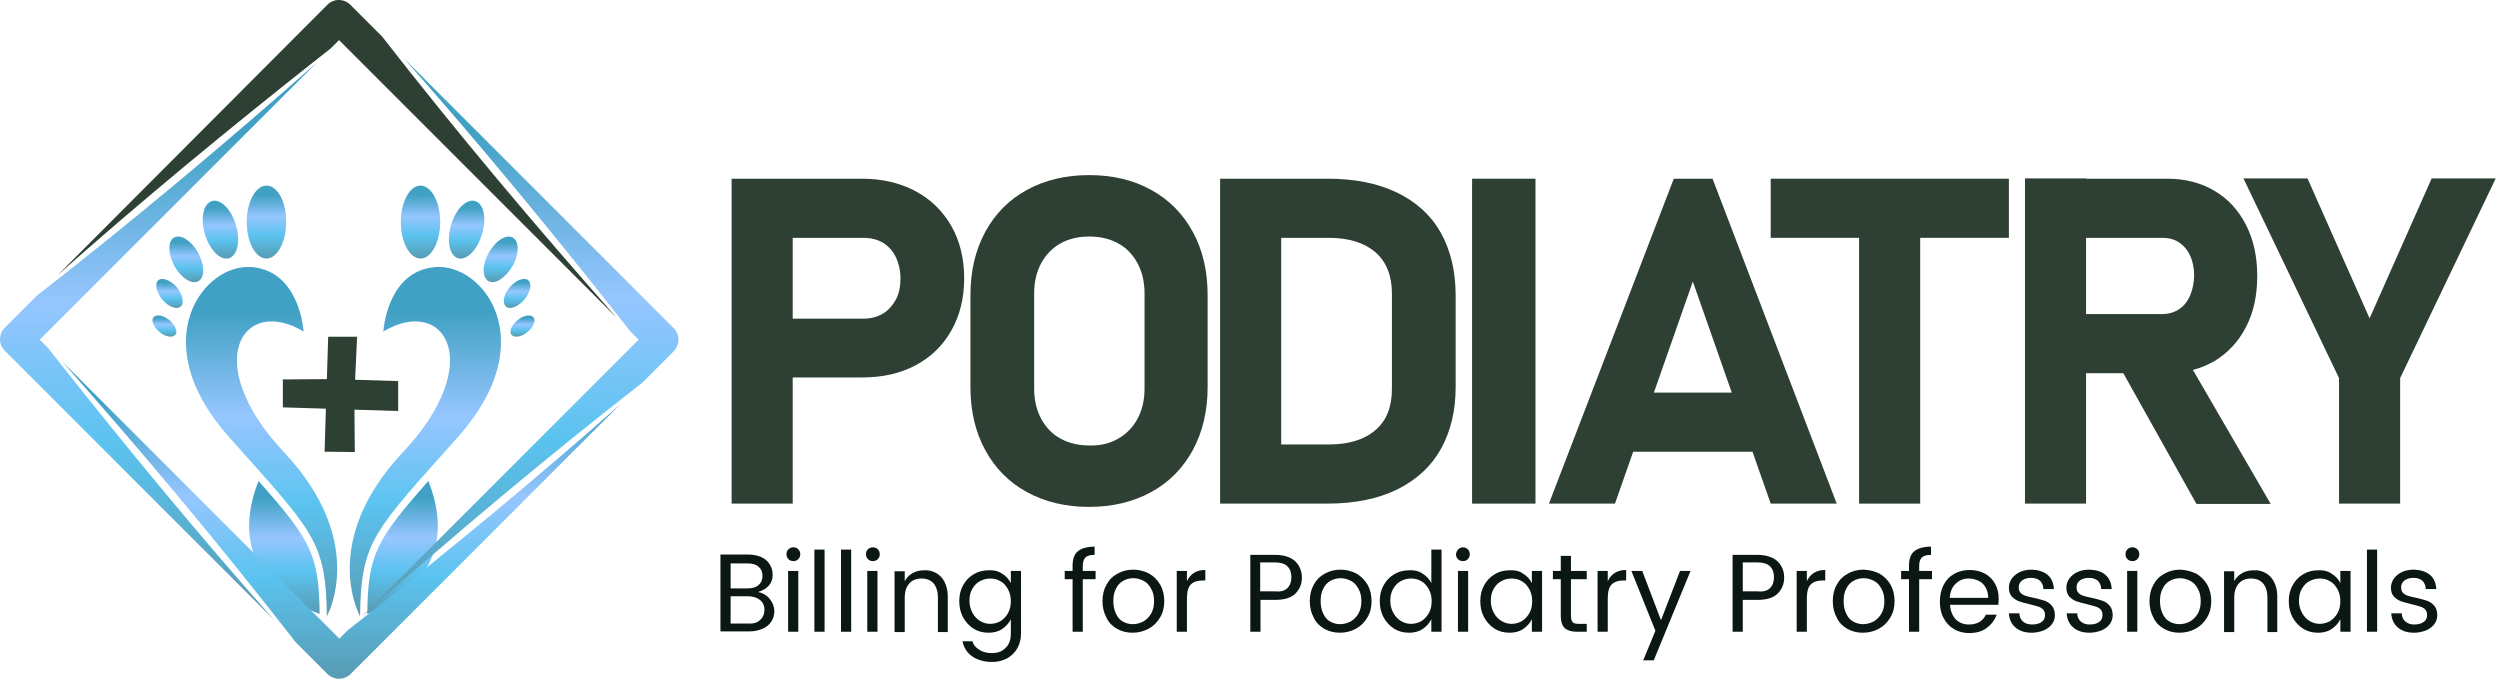 <svg width="176" height="48" viewBox="0 0 176 48" fill="none" xmlns="http://www.w3.org/2000/svg">
<path d="M51.505 12.581H55.807V35.455H51.505V12.581ZM53.471 22.434H60.779C61.288 22.434 61.751 22.318 62.144 22.087C62.537 21.855 62.837 21.509 63.069 21.092C63.3 20.653 63.393 20.167 63.393 19.612C63.393 19.057 63.277 18.548 63.069 18.109C62.861 17.669 62.56 17.346 62.167 17.091C61.774 16.86 61.311 16.744 60.779 16.744H53.471V12.581H60.687C62.121 12.581 63.369 12.882 64.456 13.46C65.543 14.038 66.376 14.871 66.977 15.912C67.579 16.976 67.879 18.201 67.879 19.589C67.879 20.977 67.579 22.202 66.977 23.266C66.376 24.33 65.543 25.14 64.456 25.718C63.369 26.296 62.121 26.573 60.687 26.573H53.471V22.434Z" fill="#2E4033"/>
<path d="M72.297 34.645C71.025 33.951 70.053 32.957 69.359 31.685C68.666 30.413 68.319 28.933 68.319 27.244V20.768C68.319 19.08 68.666 17.623 69.359 16.328C70.053 15.056 71.025 14.062 72.297 13.368C73.569 12.674 75.026 12.327 76.668 12.327C78.333 12.327 79.79 12.674 81.039 13.368C82.311 14.062 83.282 15.056 83.976 16.328C84.67 17.6 85.017 19.08 85.017 20.768V27.244C85.017 28.933 84.67 30.39 83.976 31.685C83.282 32.957 82.311 33.951 81.039 34.645C79.767 35.339 78.31 35.686 76.668 35.686C75.026 35.686 73.569 35.339 72.297 34.645ZM78.726 30.875C79.304 30.552 79.767 30.066 80.091 29.465C80.414 28.863 80.576 28.146 80.576 27.36V20.653C80.576 19.866 80.414 19.15 80.091 18.548C79.767 17.947 79.327 17.461 78.726 17.137C78.148 16.814 77.454 16.652 76.691 16.652C75.905 16.652 75.234 16.814 74.656 17.137C74.078 17.461 73.615 17.947 73.291 18.548C72.967 19.15 72.805 19.866 72.805 20.653V27.36C72.805 28.146 72.967 28.863 73.291 29.465C73.615 30.066 74.054 30.552 74.656 30.875C75.234 31.199 75.928 31.361 76.691 31.361C77.454 31.384 78.148 31.222 78.726 30.875Z" fill="#2E4033"/>
<path d="M85.896 12.581H90.197V35.455H85.896V12.581ZM88.07 31.291H93.551C94.962 31.291 96.072 30.945 96.835 30.274C97.621 29.603 97.991 28.632 97.991 27.383V20.653C97.991 19.404 97.598 18.433 96.835 17.762C96.049 17.091 94.962 16.744 93.551 16.744H88.07V12.581H93.458C95.378 12.581 96.997 12.905 98.338 13.553C99.68 14.2 100.72 15.125 101.414 16.351C102.108 17.577 102.478 19.057 102.478 20.792V27.267C102.478 28.909 102.131 30.343 101.46 31.569C100.79 32.795 99.772 33.743 98.408 34.437C97.043 35.108 95.401 35.455 93.435 35.455H88.046V31.291H88.07Z" fill="#2E4033"/>
<path d="M108.098 35.455H103.635V12.581H108.098V35.455Z" fill="#2E4033"/>
<path d="M117.835 12.581H120.564L129.306 35.455H124.657L119.176 19.82L113.695 35.455H109.046L117.835 12.581ZM113.279 27.637H125.305V31.8H113.279V27.637Z" fill="#2E4033"/>
<path d="M124.657 12.581H141.425V16.744H124.657V12.581ZM130.879 14.455H135.181V35.455H130.879V14.455Z" fill="#2E4033"/>
<path d="M142.535 12.558H146.86V35.455H142.558V12.558H142.535ZM144.27 22.11H152.225C152.665 22.11 153.058 21.994 153.382 21.786C153.729 21.555 153.983 21.254 154.168 20.838C154.353 20.422 154.446 19.959 154.469 19.427C154.469 18.895 154.376 18.41 154.191 18.016C154.006 17.6 153.752 17.299 153.405 17.068C153.058 16.837 152.665 16.744 152.225 16.744H144.27V12.581H152.572C153.821 12.581 154.931 12.859 155.903 13.437C156.851 13.992 157.591 14.802 158.123 15.842C158.655 16.883 158.909 18.086 158.909 19.427C158.909 20.792 158.655 21.994 158.123 23.012C157.591 24.053 156.851 24.839 155.903 25.417C154.931 25.972 153.844 26.273 152.596 26.273H144.293V22.11H144.27ZM149.08 25.556L153.683 24.839L159.858 35.478H154.631L149.08 25.556Z" fill="#2E4033"/>
<path d="M168.97 26.62V35.455H164.668V26.62L157.938 12.558H162.448L166.819 22.411L171.19 12.558H175.7L168.97 26.62Z" fill="#2E4033"/>
<path d="M21.37 23.336C21.37 23.336 21.139 19.103 17.739 18.803C14.339 18.502 10.13 24.006 16.074 30.713C22.041 37.42 22.943 38.022 23.012 43.387C23.012 43.387 25.949 38.184 20.005 31.847C14.062 25.533 17.068 20.769 21.37 23.336Z" fill="url(#paint0_linear_1_172)"/>
<path d="M18.201 33.859C15.727 40.15 20.838 42.601 22.503 43.225C22.457 39.062 21.902 38.045 18.201 33.859Z" fill="url(#paint1_linear_1_172)"/>
<path d="M26.99 23.336C26.99 23.336 27.221 19.103 30.621 18.803C34.021 18.502 38.23 24.006 32.286 30.713C26.319 37.42 25.417 38.022 25.348 43.387C25.348 43.387 22.411 38.184 28.355 31.847C34.298 25.533 31.292 20.769 26.99 23.336Z" fill="url(#paint2_linear_1_172)"/>
<path d="M18.756 13.067C17.993 13.067 17.369 14.223 17.369 15.634C17.369 17.045 17.993 18.201 18.756 18.201C19.52 18.201 20.144 17.045 20.144 15.634C20.167 14.223 19.543 13.067 18.756 13.067Z" fill="url(#paint3_linear_1_172)"/>
<path d="M14.917 14.154C14.316 14.339 14.085 15.38 14.432 16.49C14.755 17.6 15.519 18.363 16.12 18.178C16.721 17.993 16.953 16.953 16.606 15.842C16.282 14.732 15.519 13.969 14.917 14.154Z" fill="url(#paint4_linear_1_172)"/>
<path d="M12.258 16.721C11.795 16.976 11.818 17.878 12.281 18.733C12.767 19.589 13.507 20.052 13.969 19.797C14.432 19.543 14.409 18.641 13.946 17.785C13.483 16.953 12.72 16.467 12.258 16.721Z" fill="url(#paint5_linear_1_172)"/>
<path d="M11.148 19.728C10.87 19.959 11.009 20.56 11.425 21.092C11.864 21.601 12.443 21.832 12.72 21.578C12.998 21.347 12.859 20.745 12.443 20.213C12.003 19.728 11.425 19.497 11.148 19.728Z" fill="url(#paint6_linear_1_172)"/>
<path d="M11.911 22.526C11.471 22.179 10.986 22.11 10.801 22.341C10.616 22.573 10.824 23.035 11.24 23.382C11.656 23.729 12.165 23.798 12.35 23.567C12.535 23.336 12.327 22.873 11.911 22.526Z" fill="url(#paint7_linear_1_172)"/>
<path d="M29.603 13.067C28.84 13.067 28.216 14.223 28.216 15.634C28.216 17.045 28.84 18.201 29.603 18.201C30.367 18.201 30.991 17.045 30.991 15.634C30.991 14.223 30.367 13.067 29.603 13.067Z" fill="url(#paint8_linear_1_172)"/>
<path d="M33.443 14.154C32.841 13.969 32.078 14.732 31.754 15.842C31.43 16.953 31.639 17.993 32.24 18.178C32.841 18.363 33.604 17.6 33.928 16.49C34.275 15.38 34.067 14.339 33.443 14.154Z" fill="url(#paint9_linear_1_172)"/>
<path d="M36.079 18.733C36.565 17.878 36.565 16.999 36.102 16.721C35.64 16.467 34.876 16.953 34.414 17.785C33.928 18.641 33.928 19.52 34.391 19.797C34.83 20.052 35.593 19.566 36.079 18.733Z" fill="url(#paint10_linear_1_172)"/>
<path d="M36.912 21.092C37.351 20.584 37.467 19.982 37.189 19.728C36.912 19.497 36.333 19.705 35.894 20.213C35.455 20.722 35.339 21.324 35.616 21.578C35.894 21.832 36.472 21.601 36.912 21.092Z" fill="url(#paint11_linear_1_172)"/>
<path d="M37.559 22.341C37.374 22.11 36.865 22.179 36.449 22.526C36.01 22.873 35.825 23.336 36.01 23.567C36.195 23.798 36.703 23.729 37.12 23.382C37.559 23.035 37.744 22.573 37.559 22.341Z" fill="url(#paint12_linear_1_172)"/>
<path d="M30.158 33.859C32.633 40.15 27.522 42.601 25.857 43.225C25.903 39.062 26.458 38.045 30.158 33.859Z" fill="url(#paint13_linear_1_172)"/>
<path d="M4.07 25.371C3.839 25.093 3.631 24.793 3.4 24.515L2.798 23.914L22.341 4.371C15.935 10.037 9.344 15.565 2.567 20.838L0.347 23.058C-0.116 23.521 -0.116 24.261 0.347 24.7L19.335 43.688C14.062 37.744 8.997 31.615 4.07 25.371Z" fill="url(#paint14_linear_1_172)"/>
<path d="M47.411 23.081L28.424 4.094C33.697 10.06 38.762 16.189 43.688 22.457C43.919 22.734 44.127 23.035 44.359 23.313L44.96 23.914L25.417 43.457C31.847 37.767 38.438 32.217 45.214 26.944L47.435 24.723C47.874 24.261 47.874 23.521 47.411 23.081Z" fill="url(#paint15_linear_1_172)"/>
<path d="M22.411 4.094C22.688 3.862 22.989 3.654 23.266 3.423L23.868 2.822L43.41 22.364C37.721 15.935 32.17 9.344 26.897 2.567L24.677 0.347C24.215 -0.116 23.474 -0.116 23.035 0.347L4.07 19.358C10.014 14.085 16.166 9.02 22.411 4.094Z" fill="#2E4033"/>
<path d="M25.348 43.688C25.07 43.919 24.77 44.127 24.492 44.359L23.891 44.96L4.348 25.417C10.014 31.823 15.542 38.415 20.815 45.214L23.035 47.435C23.266 47.666 23.567 47.782 23.868 47.782C24.168 47.782 24.469 47.666 24.7 47.435L43.688 28.447C37.721 33.72 31.592 38.785 25.348 43.688Z" fill="url(#paint16_linear_1_172)"/>
<path fill-rule="evenodd" clip-rule="evenodd" d="M28.031 26.828V28.933L24.955 28.84L24.978 31.823L22.85 31.8L22.943 28.771L19.913 28.678V26.712L23.012 26.689L23.104 23.706H25.14L25.001 26.735L28.031 26.828Z" fill="#2E4033"/>
<path d="M54.188 42.161C54.396 42.416 54.512 42.717 54.512 43.04C54.512 43.295 54.442 43.549 54.303 43.757C54.165 43.965 53.957 44.151 53.679 44.266C53.401 44.382 53.101 44.451 52.754 44.451H50.719V39.039H52.661C53.032 39.039 53.355 39.109 53.61 39.224C53.864 39.34 54.072 39.525 54.188 39.733C54.327 39.941 54.396 40.196 54.396 40.473C54.396 40.774 54.303 41.028 54.118 41.236C53.934 41.445 53.679 41.583 53.355 41.676C53.702 41.745 53.98 41.907 54.188 42.161ZM51.436 41.421H52.638C52.962 41.421 53.217 41.352 53.401 41.19C53.587 41.028 53.679 40.82 53.679 40.543C53.679 40.265 53.587 40.057 53.401 39.895C53.217 39.733 52.962 39.664 52.638 39.664H51.436V41.421ZM53.517 43.642C53.702 43.48 53.818 43.225 53.818 42.925C53.818 42.624 53.702 42.393 53.494 42.231C53.286 42.069 53.008 41.977 52.661 41.977H51.436V43.896H52.708C53.055 43.919 53.332 43.827 53.517 43.642Z" fill="#0B1715"/>
<path d="M55.506 38.669C55.599 38.577 55.714 38.531 55.853 38.531C55.992 38.531 56.108 38.577 56.2 38.669C56.292 38.762 56.339 38.877 56.339 39.016C56.339 39.155 56.292 39.271 56.2 39.363C56.108 39.456 55.992 39.502 55.853 39.502C55.714 39.502 55.599 39.456 55.506 39.363C55.414 39.271 55.367 39.155 55.367 39.016C55.367 38.877 55.414 38.762 55.506 38.669ZM56.2 40.196V44.474H55.483V40.196H56.2Z" fill="#0B1715"/>
<path d="M58.05 38.692V44.474H57.333V38.692H58.05Z" fill="#0B1715"/>
<path d="M59.923 38.692V44.474H59.206V38.692H59.923Z" fill="#0B1715"/>
<path d="M61.103 38.669C61.196 38.577 61.311 38.531 61.45 38.531C61.589 38.531 61.704 38.577 61.797 38.669C61.889 38.762 61.936 38.877 61.936 39.016C61.936 39.155 61.889 39.271 61.797 39.363C61.704 39.456 61.589 39.502 61.45 39.502C61.311 39.502 61.196 39.456 61.103 39.363C61.011 39.271 60.964 39.155 60.964 39.016C60.964 38.877 61.011 38.762 61.103 38.669ZM61.774 40.196V44.474H61.057V40.196H61.774Z" fill="#0B1715"/>
<path d="M65.89 40.334C66.145 40.473 66.353 40.681 66.492 40.959C66.63 41.236 66.723 41.56 66.723 41.953V44.497H66.029V42.069C66.029 41.63 65.913 41.306 65.728 41.075C65.52 40.843 65.243 40.728 64.873 40.728C64.503 40.728 64.225 40.843 64.017 41.075C63.809 41.306 63.693 41.63 63.693 42.069V44.497H62.976V40.219H63.693V40.913C63.832 40.658 64.017 40.473 64.272 40.334C64.526 40.196 64.78 40.15 65.081 40.15C65.359 40.126 65.636 40.196 65.89 40.334Z" fill="#0B1715"/>
<path d="M70.539 40.381C70.817 40.543 71.025 40.774 71.163 41.051V40.196H71.88V44.59C71.88 44.983 71.788 45.33 71.626 45.631C71.464 45.931 71.21 46.163 70.909 46.348C70.608 46.51 70.238 46.602 69.822 46.602C69.452 46.602 69.128 46.533 68.828 46.417C68.527 46.301 68.296 46.116 68.111 45.908C67.926 45.677 67.81 45.422 67.764 45.145H68.458C68.527 45.399 68.689 45.584 68.943 45.746C69.198 45.908 69.475 45.978 69.822 45.978C70.238 45.978 70.562 45.862 70.793 45.608C71.048 45.376 71.163 45.029 71.163 44.59V43.595C71.025 43.873 70.817 44.104 70.539 44.289C70.261 44.474 69.938 44.544 69.591 44.544C69.198 44.544 68.851 44.451 68.55 44.266C68.249 44.081 67.995 43.804 67.81 43.48C67.625 43.133 67.532 42.763 67.532 42.323C67.532 41.884 67.625 41.514 67.81 41.19C67.995 40.866 68.226 40.612 68.55 40.427C68.851 40.242 69.198 40.149 69.591 40.149C69.961 40.126 70.261 40.196 70.539 40.381ZM68.99 40.913C68.758 41.028 68.596 41.213 68.458 41.445C68.319 41.676 68.249 41.953 68.249 42.277C68.249 42.601 68.319 42.879 68.458 43.133C68.596 43.387 68.758 43.572 68.99 43.711C69.221 43.85 69.452 43.919 69.707 43.919C69.961 43.919 70.215 43.85 70.423 43.734C70.655 43.595 70.817 43.41 70.955 43.179C71.094 42.948 71.163 42.647 71.163 42.323C71.163 42 71.094 41.722 70.955 41.468C70.817 41.236 70.655 41.028 70.423 40.913C70.192 40.774 69.961 40.728 69.707 40.728C69.452 40.728 69.221 40.797 68.99 40.913Z" fill="#0B1715"/>
<path d="M77.13 40.774H76.228V44.474H75.511V40.774H74.956V40.196H75.511V39.826C75.511 39.363 75.627 39.016 75.882 38.808C76.136 38.6 76.529 38.484 77.061 38.484V39.062C76.737 39.062 76.529 39.132 76.413 39.248C76.298 39.363 76.228 39.571 76.228 39.826V40.196H77.13V40.774Z" fill="#0B1715"/>
<path d="M80.9 40.381C81.224 40.566 81.478 40.82 81.686 41.167C81.872 41.514 81.964 41.884 81.964 42.324C81.964 42.763 81.872 43.133 81.663 43.48C81.455 43.827 81.201 44.081 80.854 44.266C80.507 44.451 80.137 44.544 79.721 44.544C79.328 44.544 78.957 44.451 78.634 44.266C78.31 44.081 78.055 43.827 77.894 43.48C77.709 43.133 77.616 42.763 77.616 42.324C77.616 41.884 77.709 41.491 77.894 41.167C78.079 40.82 78.333 40.566 78.68 40.381C79.004 40.196 79.374 40.103 79.79 40.103C80.206 40.103 80.576 40.219 80.9 40.381ZM79.073 40.889C78.865 41.005 78.68 41.19 78.564 41.445C78.426 41.699 78.379 41.977 78.379 42.324C78.379 42.67 78.449 42.971 78.564 43.202C78.68 43.457 78.842 43.642 79.05 43.757C79.258 43.873 79.489 43.942 79.744 43.942C79.998 43.942 80.253 43.873 80.484 43.757C80.715 43.619 80.9 43.434 81.039 43.202C81.178 42.948 81.247 42.67 81.247 42.324C81.247 41.977 81.178 41.676 81.039 41.445C80.9 41.19 80.738 41.005 80.507 40.889C80.276 40.774 80.044 40.705 79.79 40.705C79.513 40.705 79.281 40.774 79.073 40.889Z" fill="#0B1715"/>
<path d="M84.855 40.126V40.866H84.67C84.3 40.866 84.022 40.959 83.837 41.144C83.652 41.329 83.56 41.653 83.56 42.138V44.474H82.843V40.196H83.56V40.913C83.814 40.381 84.231 40.126 84.855 40.126Z" fill="#0B1715"/>
<path d="M88.74 42.231V44.474H88.023V39.062H89.781C90.197 39.062 90.521 39.132 90.822 39.271C91.099 39.409 91.308 39.594 91.446 39.849C91.585 40.103 91.654 40.358 91.654 40.658C91.654 41.121 91.493 41.491 91.192 41.791C90.891 42.092 90.406 42.231 89.781 42.231H88.74ZM90.637 41.398C90.822 41.213 90.914 40.959 90.914 40.635C90.914 40.311 90.822 40.057 90.637 39.872C90.452 39.687 90.151 39.594 89.758 39.594H88.717V41.63H89.758C90.174 41.676 90.452 41.583 90.637 41.398Z" fill="#0B1715"/>
<path d="M95.494 40.381C95.817 40.566 96.072 40.82 96.28 41.167C96.465 41.514 96.558 41.884 96.558 42.324C96.558 42.763 96.465 43.133 96.257 43.48C96.049 43.827 95.794 44.081 95.448 44.266C95.1 44.451 94.731 44.544 94.314 44.544C93.921 44.544 93.551 44.451 93.227 44.266C92.903 44.081 92.649 43.827 92.487 43.48C92.302 43.133 92.21 42.763 92.21 42.324C92.21 41.884 92.302 41.491 92.487 41.167C92.672 40.82 92.927 40.566 93.273 40.381C93.597 40.196 93.967 40.103 94.384 40.103C94.8 40.103 95.17 40.219 95.494 40.381ZM93.667 40.889C93.459 41.005 93.273 41.19 93.158 41.445C93.019 41.699 92.973 41.977 92.973 42.324C92.973 42.67 93.042 42.971 93.158 43.202C93.273 43.457 93.435 43.642 93.644 43.757C93.852 43.873 94.083 43.942 94.337 43.942C94.592 43.942 94.846 43.873 95.077 43.757C95.309 43.619 95.494 43.434 95.632 43.202C95.771 42.948 95.841 42.67 95.841 42.324C95.841 41.977 95.771 41.676 95.632 41.445C95.494 41.19 95.332 41.005 95.1 40.889C94.869 40.774 94.638 40.705 94.384 40.705C94.106 40.705 93.875 40.774 93.667 40.889Z" fill="#0B1715"/>
<path d="M100.142 40.381C100.42 40.543 100.628 40.774 100.767 41.051V38.692H101.484V44.474H100.767V43.595C100.628 43.873 100.42 44.104 100.142 44.289C99.865 44.474 99.541 44.544 99.194 44.544C98.801 44.544 98.454 44.451 98.153 44.266C97.853 44.081 97.598 43.804 97.413 43.48C97.228 43.133 97.136 42.763 97.136 42.323C97.136 41.884 97.228 41.514 97.413 41.19C97.598 40.866 97.83 40.612 98.153 40.427C98.454 40.242 98.801 40.149 99.194 40.149C99.564 40.126 99.888 40.196 100.142 40.381ZM98.616 40.913C98.385 41.028 98.223 41.213 98.084 41.445C97.945 41.676 97.876 41.953 97.876 42.277C97.876 42.601 97.945 42.879 98.084 43.133C98.223 43.387 98.385 43.572 98.616 43.711C98.847 43.85 99.079 43.919 99.333 43.919C99.587 43.919 99.842 43.85 100.05 43.734C100.281 43.595 100.443 43.41 100.582 43.179C100.721 42.948 100.79 42.647 100.79 42.323C100.79 42 100.721 41.722 100.582 41.468C100.443 41.236 100.281 41.028 100.05 40.913C99.819 40.774 99.587 40.728 99.333 40.728C99.055 40.728 98.824 40.797 98.616 40.913Z" fill="#0B1715"/>
<path d="M102.663 38.669C102.756 38.577 102.871 38.531 102.987 38.531C103.126 38.531 103.241 38.577 103.334 38.669C103.426 38.762 103.473 38.877 103.473 39.016C103.473 39.155 103.426 39.271 103.334 39.363C103.241 39.456 103.126 39.502 102.987 39.502C102.848 39.502 102.733 39.456 102.64 39.363C102.548 39.271 102.501 39.155 102.501 39.016C102.524 38.877 102.571 38.762 102.663 38.669ZM103.357 40.196V44.474H102.64V40.196H103.357Z" fill="#0B1715"/>
<path d="M107.219 40.381C107.497 40.543 107.705 40.774 107.844 41.051V40.196H108.561V44.474H107.844V43.595C107.705 43.873 107.497 44.104 107.219 44.289C106.942 44.474 106.618 44.544 106.271 44.544C105.878 44.544 105.531 44.451 105.23 44.266C104.93 44.081 104.675 43.804 104.49 43.48C104.305 43.133 104.213 42.763 104.213 42.323C104.213 41.884 104.305 41.514 104.49 41.19C104.675 40.866 104.907 40.612 105.23 40.427C105.531 40.242 105.878 40.149 106.271 40.149C106.641 40.126 106.965 40.196 107.219 40.381ZM105.693 40.913C105.462 41.028 105.3 41.213 105.161 41.445C105.022 41.676 104.953 41.953 104.953 42.277C104.953 42.601 105.022 42.879 105.161 43.133C105.3 43.387 105.462 43.572 105.693 43.711C105.924 43.85 106.155 43.919 106.41 43.919C106.664 43.919 106.919 43.85 107.127 43.734C107.358 43.595 107.52 43.41 107.659 43.179C107.798 42.948 107.867 42.647 107.867 42.323C107.867 42 107.798 41.722 107.659 41.468C107.52 41.236 107.358 41.028 107.127 40.913C106.896 40.774 106.664 40.728 106.41 40.728C106.155 40.728 105.901 40.797 105.693 40.913Z" fill="#0B1715"/>
<path d="M111.706 43.896V44.474H110.989C110.619 44.474 110.342 44.382 110.157 44.22C109.972 44.035 109.879 43.757 109.879 43.387V40.774H109.324V40.196H109.879V39.132H110.596V40.196H111.706V40.774H110.596V43.387C110.596 43.572 110.642 43.711 110.712 43.804C110.781 43.873 110.92 43.919 111.128 43.919H111.706V43.896Z" fill="#0B1715"/>
<path d="M114.481 40.126V40.866H114.296C113.926 40.866 113.649 40.959 113.464 41.144C113.279 41.329 113.186 41.653 113.186 42.138V44.474H112.469V40.196H113.186V40.913C113.441 40.381 113.88 40.126 114.481 40.126Z" fill="#0B1715"/>
<path d="M115.615 40.196L116.933 43.665L118.274 40.196H119.014L116.424 46.486H115.684L116.54 44.405L114.851 40.196H115.615Z" fill="#0B1715"/>
<path d="M122.692 42.231V44.474H121.975V39.062H123.732C124.149 39.062 124.473 39.132 124.773 39.271C125.051 39.409 125.259 39.594 125.398 39.849C125.536 40.08 125.606 40.358 125.606 40.658C125.606 41.121 125.444 41.491 125.143 41.791C124.843 42.092 124.357 42.231 123.732 42.231H122.692ZM124.611 41.398C124.796 41.213 124.889 40.959 124.889 40.635C124.889 40.311 124.796 40.057 124.611 39.872C124.426 39.687 124.126 39.594 123.732 39.594H122.692V41.63H123.732C124.149 41.676 124.426 41.583 124.611 41.398Z" fill="#0B1715"/>
<path d="M128.497 40.126V40.866H128.312C127.942 40.866 127.664 40.959 127.479 41.144C127.294 41.329 127.202 41.653 127.202 42.138V44.474H126.485V40.196H127.202V40.913C127.456 40.381 127.895 40.126 128.497 40.126Z" fill="#0B1715"/>
<path d="M132.313 40.381C132.636 40.566 132.891 40.82 133.099 41.167C133.284 41.514 133.377 41.884 133.377 42.324C133.377 42.763 133.284 43.133 133.076 43.48C132.868 43.827 132.613 44.081 132.266 44.266C131.92 44.451 131.549 44.544 131.133 44.544C130.74 44.544 130.37 44.451 130.046 44.266C129.722 44.081 129.468 43.827 129.306 43.48C129.121 43.133 129.029 42.763 129.029 42.324C129.029 41.884 129.121 41.491 129.306 41.167C129.491 40.82 129.746 40.566 130.092 40.381C130.416 40.196 130.786 40.103 131.203 40.103C131.619 40.126 131.989 40.219 132.313 40.381ZM130.486 40.889C130.277 41.005 130.092 41.19 129.977 41.445C129.838 41.699 129.792 41.977 129.792 42.324C129.792 42.67 129.861 42.971 129.977 43.202C130.092 43.457 130.254 43.642 130.462 43.757C130.671 43.873 130.902 43.942 131.156 43.942C131.411 43.942 131.665 43.873 131.896 43.757C132.128 43.619 132.313 43.434 132.451 43.202C132.59 42.948 132.66 42.67 132.66 42.324C132.66 41.977 132.59 41.676 132.451 41.445C132.313 41.19 132.151 41.005 131.92 40.889C131.688 40.774 131.457 40.705 131.203 40.705C130.948 40.705 130.694 40.774 130.486 40.889Z" fill="#0B1715"/>
<path d="M136.013 40.774H135.111V44.474H134.394V40.774H133.839V40.196H134.394V39.826C134.394 39.363 134.51 39.016 134.764 38.808C135.019 38.6 135.412 38.484 135.944 38.484V39.062C135.62 39.062 135.412 39.132 135.296 39.248C135.181 39.363 135.111 39.571 135.111 39.826V40.196H136.013V40.774Z" fill="#0B1715"/>
<path d="M140.685 42.578H137.285C137.308 42.994 137.447 43.341 137.678 43.595C137.933 43.85 138.233 43.965 138.627 43.965C138.927 43.965 139.159 43.896 139.367 43.78C139.575 43.642 139.714 43.48 139.806 43.272H140.569C140.431 43.642 140.199 43.965 139.875 44.197C139.552 44.451 139.135 44.567 138.627 44.567C138.233 44.567 137.863 44.474 137.563 44.289C137.239 44.104 137.008 43.85 136.823 43.503C136.638 43.156 136.568 42.786 136.568 42.346C136.568 41.907 136.661 41.514 136.823 41.19C137.008 40.843 137.239 40.589 137.563 40.404C137.887 40.219 138.257 40.126 138.673 40.126C139.066 40.126 139.436 40.219 139.737 40.381C140.037 40.543 140.292 40.797 140.454 41.098C140.616 41.398 140.708 41.745 140.708 42.138C140.708 42.3 140.685 42.439 140.685 42.578ZM139.968 42.069C139.968 41.791 139.899 41.56 139.783 41.352C139.667 41.144 139.505 40.982 139.297 40.889C139.089 40.797 138.858 40.728 138.603 40.728C138.233 40.728 137.933 40.843 137.678 41.098C137.424 41.329 137.285 41.676 137.262 42.092H139.968V42.069Z" fill="#0B1715"/>
<path d="M144.154 40.473C144.432 40.705 144.57 41.051 144.594 41.468H143.853C143.853 41.236 143.761 41.028 143.622 40.889C143.46 40.751 143.252 40.681 142.998 40.681C142.72 40.681 142.512 40.751 142.35 40.866C142.188 41.005 142.119 41.144 142.119 41.352C142.119 41.514 142.165 41.653 142.258 41.745C142.35 41.838 142.466 41.907 142.628 41.953C142.766 42 142.975 42.046 143.206 42.092C143.507 42.162 143.761 42.231 143.969 42.3C144.154 42.37 144.316 42.485 144.455 42.647C144.594 42.809 144.663 43.04 144.663 43.318C144.663 43.549 144.594 43.757 144.455 43.942C144.316 44.127 144.131 44.266 143.877 44.382C143.622 44.474 143.345 44.544 143.044 44.544C142.558 44.544 142.188 44.428 141.888 44.174C141.61 43.942 141.448 43.596 141.425 43.179H142.165C142.165 43.41 142.258 43.619 142.42 43.757C142.581 43.896 142.79 43.965 143.067 43.965C143.368 43.965 143.576 43.896 143.738 43.781C143.9 43.665 143.969 43.503 143.969 43.295C143.969 43.133 143.923 42.994 143.83 42.902C143.738 42.809 143.622 42.74 143.46 42.694C143.322 42.647 143.113 42.601 142.859 42.532C142.558 42.462 142.304 42.393 142.119 42.324C141.934 42.254 141.772 42.138 141.633 42C141.494 41.838 141.425 41.63 141.425 41.375C141.425 41.144 141.494 40.936 141.633 40.728C141.772 40.543 141.957 40.381 142.211 40.265C142.466 40.15 142.743 40.103 143.067 40.103C143.507 40.126 143.877 40.242 144.154 40.473Z" fill="#0B1715"/>
<path d="M148.224 40.473C148.502 40.705 148.641 41.051 148.664 41.468H147.924C147.924 41.236 147.831 41.028 147.693 40.889C147.531 40.751 147.322 40.681 147.068 40.681C146.791 40.681 146.582 40.751 146.421 40.866C146.259 41.005 146.189 41.144 146.189 41.352C146.189 41.514 146.236 41.653 146.328 41.745C146.421 41.838 146.536 41.907 146.698 41.953C146.837 42 147.045 42.046 147.276 42.092C147.577 42.162 147.831 42.231 148.039 42.3C148.224 42.37 148.386 42.485 148.525 42.647C148.664 42.809 148.733 43.04 148.733 43.318C148.733 43.549 148.664 43.757 148.525 43.942C148.386 44.127 148.201 44.266 147.947 44.382C147.693 44.474 147.415 44.544 147.114 44.544C146.629 44.544 146.259 44.428 145.958 44.174C145.68 43.942 145.519 43.596 145.495 43.179H146.235C146.235 43.41 146.328 43.619 146.49 43.757C146.652 43.896 146.86 43.965 147.114 43.965C147.415 43.965 147.623 43.896 147.785 43.781C147.947 43.665 148.016 43.503 148.016 43.295C148.016 43.133 147.97 42.994 147.878 42.902C147.785 42.809 147.669 42.74 147.508 42.694C147.369 42.647 147.161 42.601 146.906 42.532C146.606 42.462 146.351 42.393 146.166 42.324C145.981 42.254 145.819 42.138 145.68 42C145.542 41.838 145.472 41.63 145.472 41.375C145.472 41.144 145.542 40.936 145.68 40.728C145.819 40.543 146.004 40.381 146.259 40.265C146.513 40.15 146.791 40.103 147.114 40.103C147.6 40.126 147.97 40.242 148.224 40.473Z" fill="#0B1715"/>
<path d="M149.774 38.669C149.867 38.577 149.982 38.531 150.121 38.531C150.26 38.531 150.375 38.577 150.468 38.669C150.56 38.762 150.607 38.877 150.607 39.016C150.607 39.155 150.56 39.271 150.468 39.363C150.375 39.456 150.26 39.502 150.121 39.502C149.982 39.502 149.867 39.456 149.774 39.363C149.682 39.271 149.635 39.155 149.635 39.016C149.635 38.877 149.682 38.762 149.774 38.669ZM150.468 40.196V44.474H149.751V40.196H150.468Z" fill="#0B1715"/>
<path d="M154.608 40.381C154.932 40.566 155.186 40.82 155.394 41.167C155.579 41.514 155.672 41.884 155.672 42.324C155.672 42.763 155.579 43.133 155.371 43.48C155.163 43.827 154.908 44.081 154.561 44.266C154.215 44.451 153.845 44.544 153.428 44.544C153.035 44.544 152.665 44.451 152.341 44.266C152.017 44.081 151.763 43.827 151.601 43.48C151.416 43.133 151.324 42.763 151.324 42.324C151.324 41.884 151.416 41.491 151.601 41.167C151.786 40.82 152.041 40.566 152.387 40.381C152.711 40.196 153.081 40.103 153.498 40.103C153.891 40.126 154.261 40.219 154.608 40.381ZM152.758 40.889C152.549 41.005 152.364 41.19 152.249 41.445C152.11 41.699 152.064 41.977 152.064 42.324C152.064 42.67 152.133 42.971 152.249 43.202C152.364 43.457 152.526 43.642 152.734 43.757C152.943 43.873 153.174 43.942 153.428 43.942C153.683 43.942 153.937 43.873 154.168 43.757C154.4 43.619 154.585 43.434 154.723 43.202C154.862 42.948 154.932 42.67 154.932 42.324C154.932 41.977 154.862 41.676 154.723 41.445C154.585 41.19 154.423 41.005 154.191 40.889C153.96 40.774 153.729 40.705 153.474 40.705C153.22 40.705 152.966 40.774 152.758 40.889Z" fill="#0B1715"/>
<path d="M159.488 40.334C159.742 40.473 159.95 40.681 160.089 40.959C160.228 41.236 160.32 41.56 160.32 41.953V44.497H159.626V42.069C159.626 41.63 159.511 41.306 159.326 41.075C159.118 40.843 158.84 40.728 158.47 40.728C158.1 40.728 157.822 40.843 157.614 41.075C157.406 41.306 157.29 41.63 157.29 42.069V44.497H156.573V40.219H157.29V40.913C157.429 40.658 157.614 40.473 157.869 40.334C158.123 40.196 158.377 40.15 158.678 40.15C158.956 40.126 159.233 40.196 159.488 40.334Z" fill="#0B1715"/>
<path d="M164.136 40.381C164.414 40.543 164.622 40.774 164.761 41.051V40.196H165.478V44.474H164.761V43.595C164.622 43.873 164.414 44.104 164.136 44.289C163.859 44.474 163.535 44.544 163.188 44.544C162.795 44.544 162.448 44.451 162.147 44.266C161.847 44.081 161.592 43.804 161.407 43.48C161.222 43.133 161.13 42.763 161.13 42.323C161.13 41.884 161.222 41.514 161.407 41.19C161.592 40.866 161.823 40.612 162.147 40.427C162.448 40.242 162.795 40.149 163.188 40.149C163.535 40.126 163.859 40.196 164.136 40.381ZM162.587 40.913C162.355 41.028 162.194 41.213 162.055 41.445C161.916 41.676 161.847 41.953 161.847 42.277C161.847 42.601 161.916 42.879 162.055 43.133C162.194 43.387 162.355 43.572 162.587 43.711C162.818 43.85 163.049 43.919 163.304 43.919C163.558 43.919 163.812 43.85 164.021 43.734C164.252 43.595 164.414 43.41 164.553 43.179C164.691 42.948 164.761 42.647 164.761 42.323C164.761 42 164.691 41.722 164.553 41.468C164.414 41.236 164.252 41.028 164.021 40.913C163.789 40.774 163.558 40.728 163.304 40.728C163.049 40.728 162.818 40.797 162.587 40.913Z" fill="#0B1715"/>
<path d="M167.351 38.692V44.474H166.634V38.692H167.351Z" fill="#0B1715"/>
<path d="M171.074 40.473C171.352 40.705 171.491 41.051 171.514 41.468H170.774C170.774 41.236 170.681 41.028 170.543 40.889C170.381 40.751 170.172 40.681 169.918 40.681C169.641 40.681 169.432 40.751 169.271 40.866C169.109 41.005 169.039 41.144 169.039 41.352C169.039 41.514 169.085 41.653 169.178 41.745C169.27 41.838 169.386 41.907 169.548 41.953C169.687 42 169.895 42.046 170.126 42.092C170.427 42.162 170.681 42.231 170.889 42.3C171.074 42.37 171.236 42.485 171.375 42.647C171.514 42.809 171.583 43.04 171.583 43.318C171.583 43.549 171.514 43.757 171.375 43.942C171.236 44.127 171.051 44.266 170.797 44.382C170.543 44.474 170.265 44.544 169.964 44.544C169.479 44.544 169.109 44.428 168.808 44.174C168.53 43.942 168.369 43.596 168.345 43.179H169.085C169.085 43.41 169.178 43.619 169.34 43.757C169.502 43.896 169.71 43.965 169.964 43.965C170.265 43.965 170.473 43.896 170.635 43.781C170.797 43.665 170.866 43.503 170.866 43.295C170.866 43.133 170.82 42.994 170.728 42.902C170.635 42.809 170.519 42.74 170.357 42.694C170.219 42.647 170.011 42.601 169.756 42.532C169.456 42.462 169.201 42.393 169.016 42.324C168.831 42.254 168.669 42.138 168.53 42C168.392 41.838 168.322 41.63 168.322 41.375C168.322 41.144 168.392 40.936 168.53 40.728C168.669 40.543 168.854 40.381 169.109 40.265C169.363 40.15 169.641 40.103 169.964 40.103C170.427 40.126 170.797 40.242 171.074 40.473Z" fill="#0B1715"/>
<defs>
<linearGradient id="paint0_linear_1_172" x1="18.414" y1="18.791" x2="18.414" y2="43.387" gradientUnits="userSpaceOnUse">
<stop offset="0.13" stop-color="#41A1C4"/>
<stop offset="0.428" stop-color="#96C6FF"/>
<stop offset="0.683" stop-color="#5BC3EF"/>
<stop offset="1" stop-color="#589BB3"/>
</linearGradient>
<linearGradient id="paint1_linear_1_172" x1="20.02" y1="33.859" x2="20.02" y2="43.225" gradientUnits="userSpaceOnUse">
<stop offset="0.13" stop-color="#41A1C4"/>
<stop offset="0.428" stop-color="#96C6FF"/>
<stop offset="0.683" stop-color="#5BC3EF"/>
<stop offset="1" stop-color="#589BB3"/>
</linearGradient>
<linearGradient id="paint2_linear_1_172" x1="29.946" y1="18.791" x2="29.946" y2="43.387" gradientUnits="userSpaceOnUse">
<stop offset="0.13" stop-color="#41A1C4"/>
<stop offset="0.428" stop-color="#96C6FF"/>
<stop offset="0.683" stop-color="#5BC3EF"/>
<stop offset="1" stop-color="#589BB3"/>
</linearGradient>
<linearGradient id="paint3_linear_1_172" x1="18.757" y1="13.067" x2="18.757" y2="18.201" gradientUnits="userSpaceOnUse">
<stop offset="0.13" stop-color="#41A1C4"/>
<stop offset="0.428" stop-color="#96C6FF"/>
<stop offset="0.683" stop-color="#5BC3EF"/>
<stop offset="1" stop-color="#589BB3"/>
</linearGradient>
<linearGradient id="paint4_linear_1_172" x1="15.519" y1="14.126" x2="15.519" y2="18.206" gradientUnits="userSpaceOnUse">
<stop offset="0.13" stop-color="#41A1C4"/>
<stop offset="0.428" stop-color="#96C6FF"/>
<stop offset="0.683" stop-color="#5BC3EF"/>
<stop offset="1" stop-color="#589BB3"/>
</linearGradient>
<linearGradient id="paint5_linear_1_172" x1="13.113" y1="16.654" x2="13.113" y2="19.867" gradientUnits="userSpaceOnUse">
<stop offset="0.13" stop-color="#41A1C4"/>
<stop offset="0.428" stop-color="#96C6FF"/>
<stop offset="0.683" stop-color="#5BC3EF"/>
<stop offset="1" stop-color="#589BB3"/>
</linearGradient>
<linearGradient id="paint6_linear_1_172" x1="11.934" y1="19.637" x2="11.934" y2="21.682" gradientUnits="userSpaceOnUse">
<stop offset="0.13" stop-color="#41A1C4"/>
<stop offset="0.428" stop-color="#96C6FF"/>
<stop offset="0.683" stop-color="#5BC3EF"/>
<stop offset="1" stop-color="#589BB3"/>
</linearGradient>
<linearGradient id="paint7_linear_1_172" x1="11.575" y1="22.206" x2="11.575" y2="23.702" gradientUnits="userSpaceOnUse">
<stop offset="0.13" stop-color="#41A1C4"/>
<stop offset="0.428" stop-color="#96C6FF"/>
<stop offset="0.683" stop-color="#5BC3EF"/>
<stop offset="1" stop-color="#589BB3"/>
</linearGradient>
<linearGradient id="paint8_linear_1_172" x1="29.603" y1="13.067" x2="29.603" y2="18.201" gradientUnits="userSpaceOnUse">
<stop offset="0.13" stop-color="#41A1C4"/>
<stop offset="0.428" stop-color="#96C6FF"/>
<stop offset="0.683" stop-color="#5BC3EF"/>
<stop offset="1" stop-color="#589BB3"/>
</linearGradient>
<linearGradient id="paint9_linear_1_172" x1="32.849" y1="14.126" x2="32.849" y2="18.206" gradientUnits="userSpaceOnUse">
<stop offset="0.13" stop-color="#41A1C4"/>
<stop offset="0.428" stop-color="#96C6FF"/>
<stop offset="0.683" stop-color="#5BC3EF"/>
<stop offset="1" stop-color="#589BB3"/>
</linearGradient>
<linearGradient id="paint10_linear_1_172" x1="35.246" y1="16.654" x2="35.246" y2="19.865" gradientUnits="userSpaceOnUse">
<stop offset="0.13" stop-color="#41A1C4"/>
<stop offset="0.428" stop-color="#96C6FF"/>
<stop offset="0.683" stop-color="#5BC3EF"/>
<stop offset="1" stop-color="#589BB3"/>
</linearGradient>
<linearGradient id="paint11_linear_1_172" x1="36.403" y1="19.634" x2="36.403" y2="21.682" gradientUnits="userSpaceOnUse">
<stop offset="0.13" stop-color="#41A1C4"/>
<stop offset="0.428" stop-color="#96C6FF"/>
<stop offset="0.683" stop-color="#5BC3EF"/>
<stop offset="1" stop-color="#589BB3"/>
</linearGradient>
<linearGradient id="paint12_linear_1_172" x1="36.784" y1="22.206" x2="36.784" y2="23.702" gradientUnits="userSpaceOnUse">
<stop offset="0.13" stop-color="#41A1C4"/>
<stop offset="0.428" stop-color="#96C6FF"/>
<stop offset="0.683" stop-color="#5BC3EF"/>
<stop offset="1" stop-color="#589BB3"/>
</linearGradient>
<linearGradient id="paint13_linear_1_172" x1="28.34" y1="33.859" x2="28.34" y2="43.225" gradientUnits="userSpaceOnUse">
<stop offset="0.13" stop-color="#41A1C4"/>
<stop offset="0.428" stop-color="#96C6FF"/>
<stop offset="0.683" stop-color="#5BC3EF"/>
<stop offset="1" stop-color="#589BB3"/>
</linearGradient>
<linearGradient id="paint14_linear_1_172" x1="11.171" y1="4.371" x2="11.171" y2="43.688" gradientUnits="userSpaceOnUse">
<stop offset="0.13" stop-color="#41A1C4"/>
<stop offset="0.428" stop-color="#96C6FF"/>
<stop offset="0.683" stop-color="#5BC3EF"/>
<stop offset="1" stop-color="#589BB3"/>
</linearGradient>
<linearGradient id="paint15_linear_1_172" x1="36.589" y1="4.094" x2="36.589" y2="43.457" gradientUnits="userSpaceOnUse">
<stop offset="0.13" stop-color="#41A1C4"/>
<stop offset="0.428" stop-color="#96C6FF"/>
<stop offset="0.683" stop-color="#5BC3EF"/>
<stop offset="1" stop-color="#589BB3"/>
</linearGradient>
<linearGradient id="paint16_linear_1_172" x1="24.018" y1="25.417" x2="24.018" y2="47.782" gradientUnits="userSpaceOnUse">
<stop offset="0.13" stop-color="#41A1C4"/>
<stop offset="0.428" stop-color="#96C6FF"/>
<stop offset="0.683" stop-color="#5BC3EF"/>
<stop offset="1" stop-color="#589BB3"/>
</linearGradient>
</defs>
</svg>
